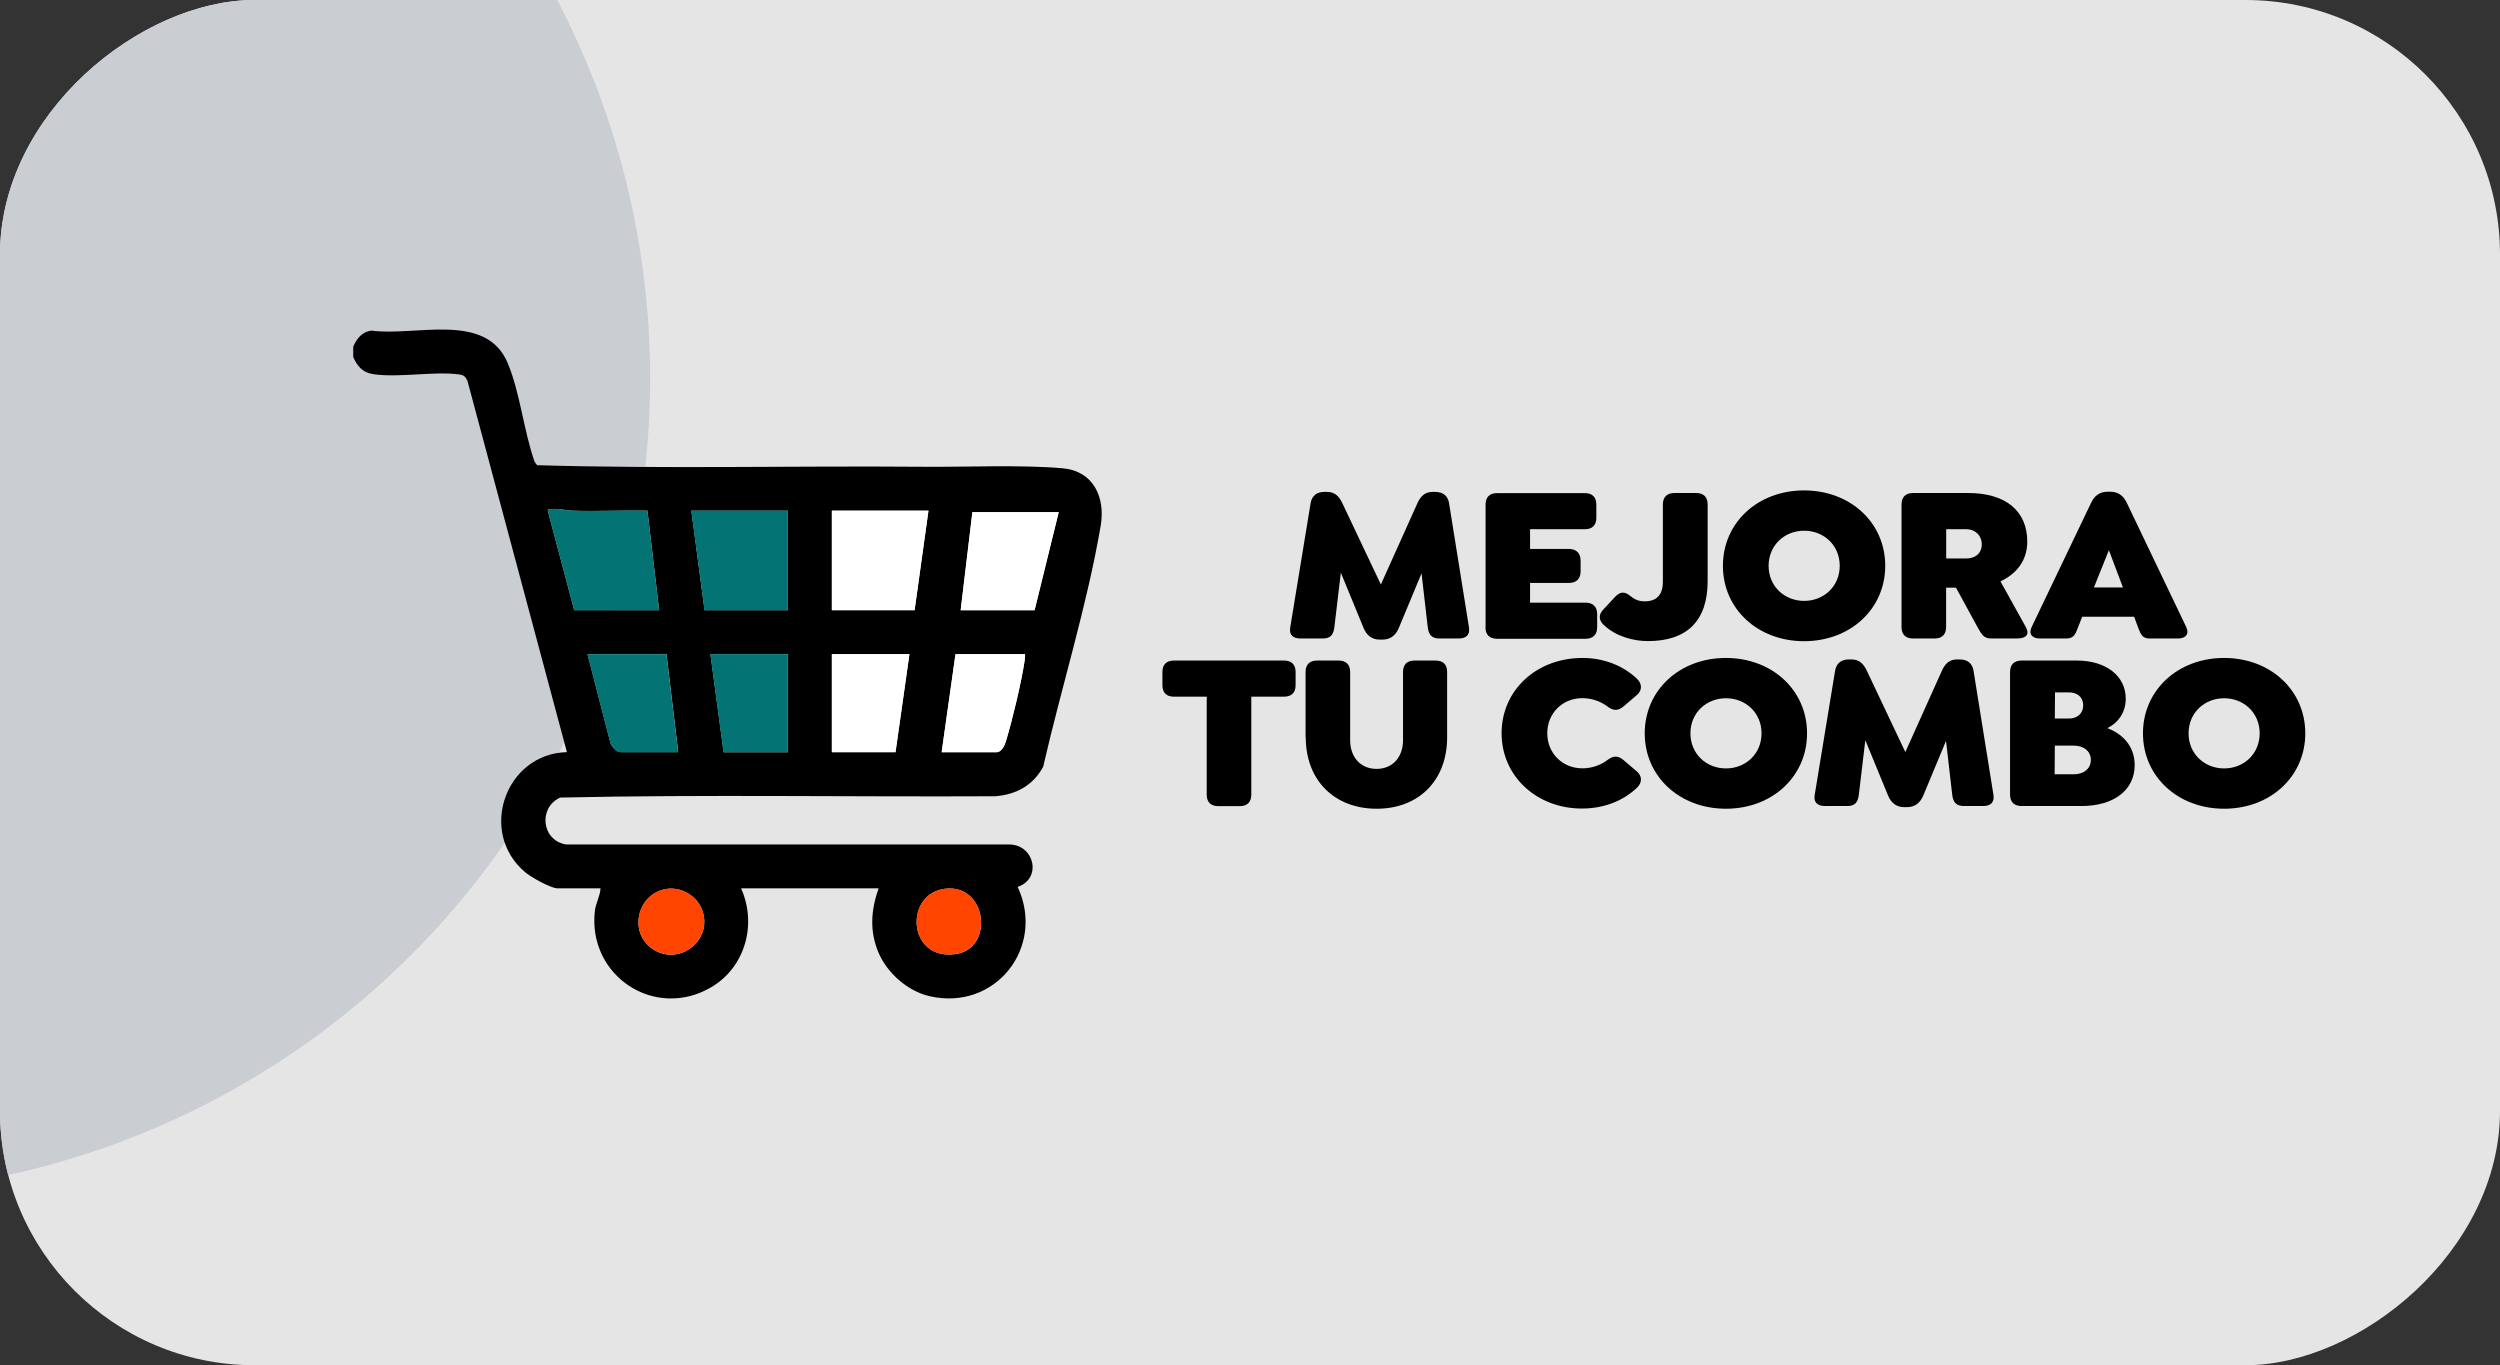 <?xml version="1.0" encoding="UTF-8"?>
<svg id="Capa_2" data-name="Capa 2" xmlns="http://www.w3.org/2000/svg" xmlns:xlink="http://www.w3.org/1999/xlink" viewBox="0 0 268.6 146.68">
  <rect x="0" y="0" width="268.6" height="146.68" fill="#333333" stroke="none"/>
  <defs>
    <style>
      .cls-1 {
        fill: #cacdd2;
      }

      .cls-1, .cls-2, .cls-3, .cls-4, .cls-5, .cls-6 {
        stroke-width: 0px;
      }

      .cls-2, .cls-7 {
        fill: #e5e5e5;
      }

      .cls-4 {
        fill: #037373;
      }

      .cls-5 {
        fill: #ff4500;
      }

      .cls-6 {
        fill: #fff;
      }

      .cls-8 {
        clip-path: url(#clippath);
      }
    </style>
    <clipPath id="clippath">
      <rect class="cls-2" x="60.96" y="-60.96" width="146.68" height="268.6" rx="27.35" ry="27.35" transform="translate(60.96 207.64) rotate(-90)"/>
    </clipPath>
  </defs>
  <g id="Capa_1-2" data-name="Capa 1">
    <g>
      <g>
        <rect class="cls-7" x="60.96" y="-60.96" width="146.68" height="268.6" rx="27.35" ry="27.35" transform="translate(60.96 207.64) rotate(-90)"/>
        <g class="cls-8">
          <circle class="cls-1" cx="-17.78" cy="40.62" r="87.63"/>
        </g>
      </g>
      <g>
        <path class="cls-3" d="m156.72,68.6h-2.07c-.79,0-1.15-.38-1.25-1.18l-.67-5.82-2.45,5.89c-.34.79-.91,1.23-1.75,1.23h-.29c-.82,0-1.39-.43-1.73-1.23l-2.45-5.96-.7,5.89c-.1.79-.43,1.18-1.23,1.18h-2.4c-.79,0-1.25-.38-1.11-1.18l2.19-13.34c.12-.79.65-1.23,1.47-1.23h.29c.84,0,1.3.46,1.66,1.23l4.13,8.72,3.92-8.72c.34-.77.82-1.23,1.63-1.23h.29c.84,0,1.37.43,1.49,1.23l2.14,13.34c.12.79-.31,1.18-1.11,1.18Z"/>
        <path class="cls-3" d="m159.61,67.38v-13.17c0-.79.43-1.23,1.23-1.23h9.44c.79,0,1.23.43,1.23,1.23v1.42c0,.79-.43,1.23-1.23,1.23h-5.89v2.12h4.18c.79,0,1.25.46,1.25,1.25v1.15c0,.82-.46,1.25-1.25,1.25h-4.18v2.12h5.96c.79,0,1.25.43,1.25,1.23v1.42c0,.79-.46,1.23-1.25,1.23h-9.52c-.79,0-1.23-.43-1.23-1.23Z"/>
        <path class="cls-3" d="m172.32,67.16c-.58-.55-.58-1.11-.07-1.66l1.27-1.37c.6-.62,1.06-.58,1.68-.07.38.31.84.55,1.49.55,1.32,0,1.97-.72,1.97-2.12v-8.29c0-.79.43-1.23,1.25-1.23h2.33c.79,0,1.23.43,1.23,1.23v8.24c0,4.23-2.19,6.44-6.42,6.44-1.49,0-3.44-.48-4.73-1.73Z"/>
        <path class="cls-3" d="m185.11,60.79c0-4.64,3.75-8.1,8.72-8.1s8.72,3.46,8.72,8.1-3.75,8.1-8.72,8.1-8.72-3.46-8.72-8.1Zm12.55,0c0-2.21-1.71-3.77-3.82-3.77s-3.82,1.56-3.82,3.77,1.71,3.77,3.82,3.77,3.82-1.56,3.82-3.77Z"/>
        <path class="cls-3" d="m216.81,68.6h-2.86c-.82,0-1.03-.41-1.49-1.23l-2.31-4.23h-1.06v4.23c0,.79-.43,1.23-1.23,1.23h-2.33c-.79,0-1.23-.43-1.23-1.23v-13.17c0-.79.43-1.23,1.23-1.23h5.94c4.13,0,6.34,2.02,6.34,5.21,0,2.04-1.15,3.48-2.88,4.28l2.72,4.9c.46.82-.02,1.23-.84,1.23Zm-7.71-8.6h2.19c.87,0,1.63-.5,1.63-1.51s-.77-1.63-1.63-1.63h-2.19v3.15Z"/>
        <path class="cls-3" d="m234,68.6h-3.03c-.82,0-.96-.43-1.27-1.23l-.41-1.11h-5.58l-.43,1.11c-.31.79-.46,1.23-1.3,1.23h-2.81c-.82,0-1.25-.46-.89-1.23l6.37-13.31c.38-.82.96-1.23,1.78-1.23h.29c.84,0,1.42.41,1.8,1.23l6.37,13.31c.36.77-.07,1.23-.89,1.23Zm-5.91-5.48l-1.51-4.01-1.61,4.01h3.12Z"/>
        <path class="cls-3" d="m129.65,85.38v-10.53h-3.53c-.79,0-1.23-.43-1.23-1.23v-1.42c0-.79.43-1.23,1.23-1.23h11.85c.79,0,1.23.43,1.23,1.23v1.42c0,.79-.43,1.23-1.23,1.23h-3.53v10.53c0,.79-.43,1.23-1.23,1.23h-2.33c-.79,0-1.23-.43-1.23-1.23Z"/>
        <path class="cls-3" d="m140.27,79.22v-7.02c0-.79.43-1.23,1.23-1.23h2.33c.79,0,1.23.43,1.23,1.23v7.33c0,1.85,1.15,3.08,2.84,3.08s2.84-1.23,2.84-3.08v-7.33c0-.79.43-1.23,1.23-1.23h2.26c.82,0,1.25.43,1.25,1.23v7.02c0,4.61-3.03,7.67-7.57,7.67s-7.62-3.05-7.62-7.67Z"/>
        <path class="cls-3" d="m161.33,78.79c0-4.64,3.75-8.1,8.7-8.1,2.28,0,4.35.82,5.84,2.23.58.55.58,1.25,0,1.75l-1.44,1.23c-.58.5-1.11.48-1.73,0-.74-.55-1.68-.89-2.69-.89-2.11,0-3.77,1.59-3.77,3.77s1.66,3.77,3.77,3.77c1.01,0,1.95-.34,2.69-.89.62-.48,1.15-.5,1.73,0l1.44,1.23c.58.5.58,1.2,0,1.75-1.49,1.42-3.56,2.23-5.91,2.23-4.85,0-8.63-3.46-8.63-8.1Z"/>
        <path class="cls-3" d="m176.71,78.79c0-4.64,3.75-8.1,8.72-8.1s8.72,3.46,8.72,8.1-3.75,8.1-8.72,8.1-8.72-3.46-8.72-8.1Zm12.55,0c0-2.21-1.71-3.77-3.82-3.77s-3.82,1.56-3.82,3.77,1.71,3.77,3.82,3.77,3.82-1.56,3.82-3.77Z"/>
        <path class="cls-3" d="m213.07,86.6h-2.07c-.79,0-1.15-.38-1.25-1.18l-.67-5.82-2.45,5.89c-.34.79-.91,1.23-1.75,1.23h-.29c-.82,0-1.39-.43-1.73-1.23l-2.45-5.96-.7,5.89c-.1.79-.43,1.18-1.23,1.18h-2.4c-.79,0-1.25-.38-1.11-1.18l2.19-13.34c.12-.79.65-1.23,1.47-1.23h.29c.84,0,1.3.46,1.66,1.23l4.13,8.72,3.92-8.72c.34-.77.82-1.23,1.63-1.23h.29c.84,0,1.37.43,1.49,1.23l2.14,13.34c.12.79-.31,1.18-1.11,1.18Z"/>
        <path class="cls-3" d="m229.35,82.2c0,2.72-2.28,4.4-5.72,4.4h-6.44c-.79,0-1.23-.43-1.23-1.23v-13.17c0-.79.43-1.23,1.23-1.23h5.96c3.15,0,5.24,1.68,5.24,4.09,0,1.44-.75,2.55-1.97,3.17,1.44.55,2.93,1.78,2.93,3.96Zm-4.71-.55c0-.94-.75-1.54-1.85-1.54h-2.02l-.02,3.08h2.04c1.11,0,1.85-.62,1.85-1.54Zm-3.85-7.26l-.02,2.81h1.51c.91,0,1.54-.55,1.54-1.42s-.62-1.39-1.54-1.39h-1.49Z"/>
        <path class="cls-3" d="m230.24,78.79c0-4.64,3.75-8.1,8.72-8.1s8.72,3.46,8.72,8.1-3.75,8.1-8.72,8.1-8.72-3.46-8.72-8.1Zm12.54,0c0-2.21-1.71-3.77-3.82-3.77s-3.82,1.56-3.82,3.77,1.71,3.77,3.82,3.77,3.82-1.56,3.82-3.77Z"/>
      </g>
      <g>
        <path class="cls-3" d="m37.95,37.25c.38-.87.94-1.61,1.96-1.73,4.69.65,12.29-2.08,14.63,3.47,1.33,3.15,1.74,7.35,2.9,10.63l.27.36c13.81.41,27.67.05,41.5.17,4.61.04,10.48-.23,14.94.16,3.36.29,4.62,3.15,4.11,6.17-1.45,8.53-4.25,17.45-6.18,25.9-1.09,2.01-2.91,3-5.17,3.17-15.57.08-31.19-.2-46.72.14-2.38,1.08-2.01,4.61.63,5.04h47.66c2.69.07,3.47,3.67.86,4.56,3.01,6.47-2.39,13.37-9.47,11.74-2.36-.54-4.58-2.51-5.5-4.72-.96-2.3-.79-4.56.03-6.87h-14.78c1.72,3.82.47,8.44-3.16,10.6-6.08,3.62-13.33-1.19-12.55-8.15.09-.84.57-1.61.61-2.45h-4.64c-.7,0-2.87-1.22-3.46-1.73-5.1-4.31-2.1-12.74,4.49-12.9l-10.68-39.87c-.19-.44-.38-.64-.87-.71-2.8-.37-6.41.38-9.25-.03-1.16-.17-1.71-.84-2.16-1.85v-1.1Zm23.75,28.31h9.12l-1.26-10.69c-2.64-.06-5.31.09-7.95,0-.81-.02-1.62-.28-2.51-.16-.23.03-.26-.09-.23.23l2.82,10.62Zm22.96-10.69h-10.38l1.42,10.69h8.96v-10.69Zm15.1,0h-10.38v10.69h8.89l1.49-10.69Zm14,.16h-9.28l-1.26,10.54h7.94l2.59-10.54Zm-42.15,15.25h-8.49l2.44,9.43c.09.43.66,1.1,1.1,1.1h6.21l-1.26-10.54Zm13.05,0h-8.33l1.42,10.54h6.92v-10.54Zm13.05,0h-8.33v10.54h6.84l1.49-10.54Zm12.42,0h-7.47l-1.49,10.54h5.9c.54,0,.88-.75,1.01-1.19.7-2.33,1.66-6.29,2.01-8.68.03-.22.06-.44.04-.67Zm-38.24,25.2c-3.23.23-4.5,4.45-1.91,6.38,2.87,2.14,6.84-.89,5.38-4.28-.57-1.31-2.05-2.2-3.47-2.1Zm29.72,0c-4.49.47-4.14,7.74,1.04,7.03,4.2-.58,3.42-7.49-1.04-7.03Z"/>
        <path class="cls-4" d="m61.69,65.56l-2.82-10.62c-.04-.32,0-.2.23-.23.89-.12,1.7.14,2.51.16,2.64.08,5.31-.07,7.95,0l1.26,10.69h-9.12Z"/>
        <polygon class="cls-6" points="99.75 54.86 98.26 65.56 89.37 65.56 89.37 54.86 99.75 54.86"/>
        <polygon class="cls-4" points="84.65 54.86 84.65 65.56 75.69 65.56 74.27 54.86 84.65 54.86"/>
        <polygon class="cls-6" points="113.75 55.02 111.15 65.56 103.21 65.56 104.47 55.02 113.75 55.02"/>
        <path class="cls-4" d="m71.6,70.28l1.26,10.54h-6.21c-.44,0-1.01-.67-1.1-1.1l-2.44-9.43h8.49Z"/>
        <polygon class="cls-6" points="97.71 70.28 96.21 80.81 89.37 80.81 89.37 70.28 97.71 70.28"/>
        <polygon class="cls-4" points="84.65 70.28 84.65 80.81 77.73 80.81 76.32 70.28 84.65 70.28"/>
        <path class="cls-6" d="m110.13,70.28c.02.22,0,.44-.04.67-.36,2.39-1.31,6.35-2.01,8.68-.13.44-.47,1.19-1.01,1.19h-5.9l1.49-10.54h7.47Z"/>
        <path class="cls-5" d="m71.89,95.47c1.42-.1,2.91.79,3.47,2.1,1.46,3.39-2.51,6.42-5.38,4.28-2.59-1.93-1.33-6.15,1.91-6.38Z"/>
        <path class="cls-5" d="m101.6,95.47c4.46-.47,5.24,6.45,1.04,7.03-5.18.72-5.53-6.56-1.04-7.03Z"/>
      </g>
    </g>
  </g>
</svg>